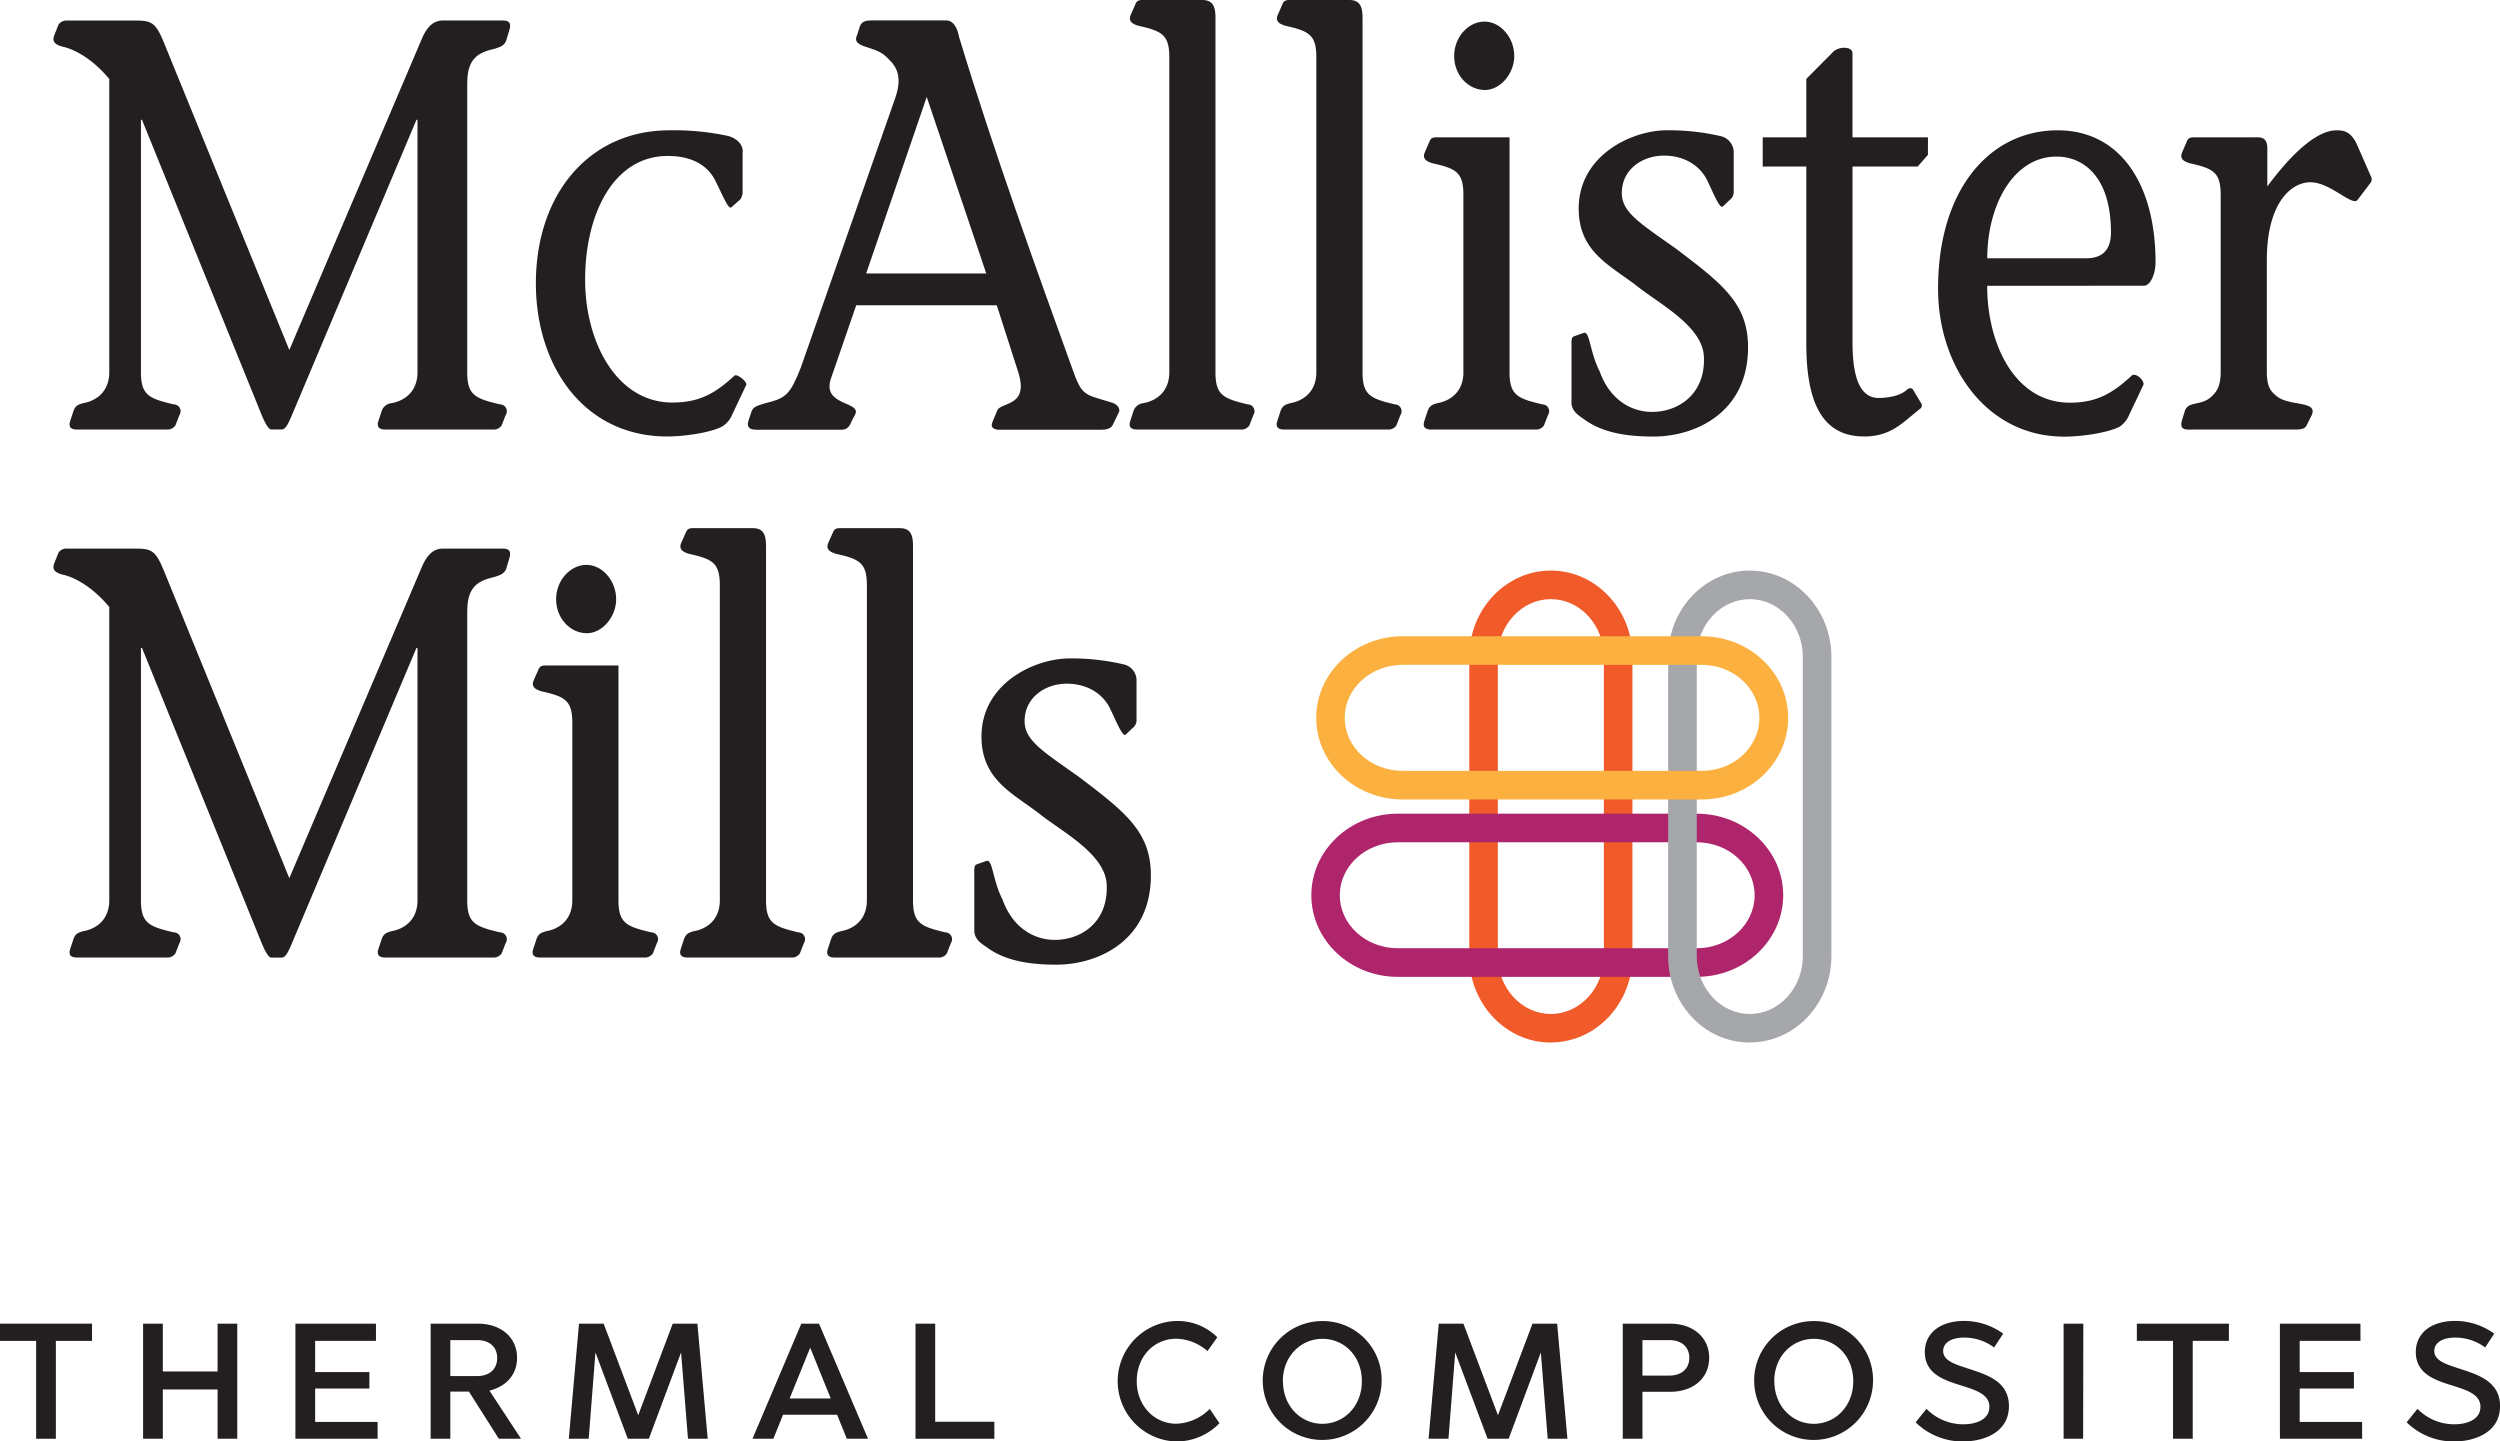 <svg id="Layer_1" data-name="Layer 1" xmlns="http://www.w3.org/2000/svg" xmlns:xlink="http://www.w3.org/1999/xlink" viewBox="0 0 608.16 350.66"><defs><style>.cls-1{fill:none;}.cls-2{fill:#231f20;}.cls-3{clip-path:url(#clip-path);}.cls-4{fill:#f15a29;}.cls-5{fill:#ae256c;}.cls-6{fill:#a5a7aa;}.cls-7{fill:#fbb040;}</style><clipPath id="clip-path"><rect class="cls-1" x="319" y="138.79" width="126.52" height="114.83"/></clipPath></defs><title>McAllister-Mills-Logo-Stacked</title><path class="cls-2" d="M22.39,326.19h-8.8V350H8.79V326.19H0V322H22.39Z"/><path class="cls-2" d="M57.72,350H52.93V338H39.61v12h-4.8V322h4.8v11.63H52.93V322h4.79Z"/><path class="cls-2" d="M91.46,326.19H76.66v7.59h13.2v4H76.66v8.12h15.2V350h-20V322h19.6Z"/><path class="cls-2" d="M125.79,330.3c0,4.2-2.76,7-6.72,8L126.75,350h-5.4l-7.28-11.48h-4.52V350h-4.79V322h11.59C121.71,322,125.79,325.23,125.79,330.3ZM109.55,326v8.75h6.52c3.08,0,4.88-1.75,4.88-4.4s-1.84-4.35-4.88-4.35Z"/><path class="cls-2" d="M172.16,350h-4.8l-1.68-21-7.84,21h-5.12L144.85,329,143.21,350h-4.84l2.48-28h6l8.4,22.27,8.4-22.27h6Z"/><path class="cls-2" d="M211.16,350H206l-2.36-5.84H190.49L188.13,350h-5.08l11.88-28h4.31Zm-19.07-9.8h10l-5-12.35Z"/><path class="cls-2" d="M227.5,345.86h14.39V350H222.71V322h4.79Z"/><path class="cls-2" d="M296.13,325.31l-2.4,3.36a11.83,11.83,0,0,0-7.6-3c-5.43,0-9.6,4.36-9.6,10.31s4.25,10.36,9.6,10.36a12,12,0,0,0,8.16-3.6l2.36,3.48a14.54,14.54,0,0,1-10.48,4.44,14.66,14.66,0,0,1,0-29.31A13.7,13.7,0,0,1,296.13,325.31Z"/><path class="cls-2" d="M336.1,336a14.46,14.46,0,1,1-14.47-14.63A14.3,14.3,0,0,1,336.1,336Zm-24,0c0,6.08,4.35,10.36,9.6,10.36s9.59-4.28,9.59-10.36-4.28-10.31-9.59-10.31S312.07,330,312.07,336Z"/><path class="cls-2" d="M381.3,350h-4.8l-1.67-21L367,350h-5.12L354,329,352.36,350h-4.84L350,322h6l8.4,22.27,8.4-22.27h6Z"/><path class="cls-2" d="M415.79,330.3c0,5.12-4.08,8.28-9.47,8.28h-6.77V350h-4.79V322h11.6C411.71,322,415.79,325.23,415.79,330.3ZM399.55,326v8.63h6.56c3,0,4.84-1.72,4.84-4.32s-1.84-4.31-4.84-4.31Z"/><path class="cls-2" d="M455.64,336a14.46,14.46,0,1,1-14.47-14.63A14.3,14.3,0,0,1,455.64,336Zm-24,0c0,6.08,4.36,10.36,9.6,10.36s9.59-4.28,9.59-10.36-4.28-10.31-9.59-10.31S431.61,330,431.61,336Z"/><path class="cls-2" d="M487.3,324.43l-2.2,3.36a12.16,12.16,0,0,0-7.32-2.4c-3.36,0-5.08,1.44-5.08,3.24,0,2.36,2.84,3.24,6,4.27,4.56,1.49,10,3.08,10,9.16,0,6.56-6.39,8.6-11.19,8.6A16.35,16.35,0,0,1,466,346l2.64-3.28a12.58,12.58,0,0,0,9,3.76c2.76,0,6.31-1,6.31-4.24,0-3-3.12-4-6.71-5.16-4.32-1.32-9-2.87-9-8.15,0-4.72,3.84-7.6,9.6-7.6A16.26,16.26,0,0,1,487.3,324.43Z"/><path class="cls-2" d="M506.75,350H502V322h4.8Z"/><path class="cls-2" d="M542.21,326.19h-8.8V350h-4.79V326.19h-8.8V322h22.39Z"/><path class="cls-2" d="M574.22,326.19H559.43v7.59h13.19v4H559.43v8.12h15.19V350h-20V322h19.59Z"/><path class="cls-2" d="M606.75,324.43l-2.19,3.36a12.16,12.16,0,0,0-7.32-2.4c-3.36,0-5.07,1.44-5.07,3.24,0,2.36,2.83,3.24,6,4.27,4.56,1.49,10,3.08,10,9.16,0,6.56-6.4,8.6-11.2,8.6A16.32,16.32,0,0,1,585.45,346l2.63-3.28a12.58,12.58,0,0,0,9,3.76c2.76,0,6.32-1,6.32-4.24,0-3-3.12-4-6.72-5.16-4.32-1.32-9-2.87-9-8.15,0-4.72,3.83-7.6,9.59-7.6A16.18,16.18,0,0,1,606.75,324.43Z"/><path class="cls-2" d="M210.71,66.52l14.73-42.93,14.48,42.93Zm61.53,33.69c.25-.85-.38-1.85-1.75-2.27-6.86-2.13-7.23-1.43-9.74-8.54-8.36-23.17-18.84-52-27.45-80.44-.37-2.14-1.37-4-3.12-4h-18c-1.37,0-2.5.14-3,1.42l-.62,2c-1.75,3.41,4.12,2.55,7,5.4,1.37,1.42,4.49,3.55,2.24,10l-23,65.66c-2.62,6.54-3.49,7.4-8.74,8.68-1.87.57-2.87.85-3.24,2l-.62,1.85c-1.13,3,1.5,2.56,3.86,2.56h18.73c1.74,0,2.12-1.57,2.49-2.28l.75-1.42c1.62-3.27-8.23-2-5.87-8.81l6.13-17.77h34.19l5.24,16.34c2.62,8.39-4.12,7.11-5.12,9.24l-1.12,2.71c-.75,1.56.5,2,1.62,2h24.71c1,0,2.38-.15,2.87-1.14l1.5-3.13Z"/><path class="cls-2" d="M295.68,4.26c0-2.84-.75-4.26-3.24-4.26H278.08c-.74,0-1.49,0-1.86,1l-1.13,2.55c-.75,1.71.5,2.28,1.75,2.7,5.74,1.29,7.61,2.14,7.61,7.68V90.54c0,4.84-3.25,7-6.37,7.54a2.82,2.82,0,0,0-2.37,2l-.74,2.28c-.63,1.84.62,2.13,1.62,2.13H301.8a2.32,2.32,0,0,0,2.12-1l1-2.56a1.67,1.67,0,0,0-1.38-2.56c-6-1.42-7.86-2.28-7.86-7.82V4.26Z"/><path class="cls-2" d="M331.45,4.26c0-2.84-.75-4.26-3.25-4.26H313.86c-.75,0-1.5,0-1.88,1l-1.12,2.55c-.75,1.71.5,2.28,1.75,2.7,5.74,1.29,7.61,2.14,7.61,7.68V90.54c0,4.84-3.25,7-6.36,7.54-.88.28-1.88.43-2.38,2l-.74,2.28c-.63,1.84.62,2.13,1.62,2.13h25.21a2.32,2.32,0,0,0,2.12-1l1-2.56a1.66,1.66,0,0,0-1.37-2.56c-6-1.42-7.86-2.28-7.86-7.82V4.26Z"/><path class="cls-2" d="M356,90.54c0,4.84-3.25,7-6.36,7.54-.88.28-1.88.43-2.38,2l-.75,2.28c-.62,1.84.63,2.13,1.63,2.13h25.33a2.31,2.31,0,0,0,2.12-1l1-2.56a1.66,1.66,0,0,0-1.37-2.56c-6.11-1.42-8-2.28-8-7.82V33.4H349.63c-.76,0-1.5,0-1.88,1L346.63,37c-.75,1.7.5,2.27,1.74,2.69,5.75,1.29,7.62,2.14,7.62,7.68V90.54Zm-2.25-76.89c0,4.55,3.37,8.24,7.49,8.24,3.75,0,7.12-4,7.12-8.24,0-4.55-3.37-8.39-7.24-8.39s-7.37,3.7-7.37,8.39Z"/><path class="cls-2" d="M382.27,97.8c0,2.41,2,3.4,3.37,4.4,4.24,3,9.86,4,16.6,4,10,0,23-5.68,23-21.75,0-10.66-6.36-15.49-17.6-24-8.48-6-12.85-8.67-13.1-13.08-.25-6,4.86-9.51,10.24-9.51,4.49,0,8.35,2,10.35,5.68,1.5,3,3.25,7.53,4,6.67l2.11-2a2.7,2.7,0,0,0,.51-1.28V37.1a4.06,4.06,0,0,0-3.24-4,56.11,56.11,0,0,0-13-1.41c-8.61,0-21.47,6.12-21.47,19.05,0,10.79,8,13.93,14.61,19.19,5.74,4.4,15.6,9.66,15.85,16.91.37,9.09-6.24,13.36-12.61,13.36-5.24,0-10.35-3.13-12.73-9.81-2.5-4.83-2.37-10.09-4-9.38l-2.37.85c-.62.29-.5,1.42-.5,2.84V97.8Z"/><path class="cls-2" d="M469,33.4H450.64V12.94c0-1.71-3.36-1.71-4.74-.29l-6.49,6.54V33.4H428.8v7.11h10.61V83.58c0,15.21,4.37,22.6,14.11,22.6,5.36,0,8.23-2.42,10.23-4L467,99.5a1,1,0,0,0,.25-1.56l-1.87-3.13c-.37-.56-1-.43-1.5,0-1.63,1.56-4.87,2-6.86,2-4.36,0-6.37-4.55-6.37-13.51V40.51H466.5L469,37.66V33.4Z"/><path class="cls-2" d="M521.5,69.51c1.75,0,2.87-3.13,2.87-5.68,0-19.06-8.61-32.13-23.83-32.13-16.35,0-29.08,14.2-29.08,38.52,0,18.9,11.73,36,30.7,36,4.49,0,10.73-1,13.47-2.42a6.43,6.43,0,0,0,2.37-3l3.38-7.1c.5-1-1.87-3.28-2.87-2.28-5,4.68-9,6.54-15,6.54-13.35,0-20.1-14.21-20.1-28.43Zm-38.07-6.68c0-12.94,6.37-24.74,16.86-24.74,6.36,0,13.23,4.69,13.23,18.48,0,4-1.88,6.26-6,6.26Z"/><path class="cls-2" d="M551.57,36.25c0-3-1.62-2.85-3-2.85H533.85c-.74,0-1.49,0-1.87,1L530.86,37c-.75,1.7.49,2.27,1.74,2.69,5.74,1.29,7.61,2.14,7.61,7.68V90.54c0,3.55-1.12,4.84-2,5.7-2.5,2.69-6,1.13-6.74,3.83l-.62,2c-.88,2.84,1.12,2.42,3.12,2.42h23.33c1.76,0,3.37.14,3.88-1.14l1-2c2.24-4.12-5.37-2.28-8.5-5.11-1.24-1-2.24-2.15-2.24-5.7V63.26c0-13.65,5.74-18.92,10.61-18.92s10.23,6,11.48,4.27l3.12-4.12a1.48,1.48,0,0,0,.24-1.28l-3.36-7.67c-1.49-3.42-3.12-3.84-5.12-3.84-4.73,0-10.73,5.4-16.85,13.64V36.25Z"/><path class="cls-2" d="M180.65,37.24c.25-1.85-1.11-3.41-3.37-4.13a62.08,62.08,0,0,0-14.47-1.41c-19.35,0-32.45,15.35-32.45,37.24,0,20.18,11.73,37.24,31.95,37.24,4.36,0,10.73-1,13.35-2.42a6.08,6.08,0,0,0,2.5-3l3.36-7.1c.38-.72-2.24-2.85-2.86-2.28-5,4.68-9,6.54-15.1,6.54-13.61,0-21.22-14.79-21.22-29.85,0-15.92,6.87-30.13,20.1-30.13,5.49,0,9.48,2,11.47,5.82,1.5,2.84,3.25,7.39,4,6.68l2.25-2a4.25,4.25,0,0,0,.49-1.43V37.24Z"/><path class="cls-2" d="M113.68,20.05c0-5.7,2.62-7.26,6.37-8.11,1.37-.42,2.61-.71,3.12-2.14l.75-2.55c.62-2-.5-2.27-1.75-2.27H107.82c-1.75,0-3.62.71-5.24,4.55L70.38,85.14,40.05,10.8C37.93,5.55,37.06,5,32.94,5H16.34a2.33,2.33,0,0,0-2.12,1l-1,2.56c-.5,1.27-.25,2.27,2.24,2.85s6.87,2.69,11.12,7.81V90.54c0,4.84-3.26,7-6.37,7.54-.88.28-1.88.43-2.37,2l-.75,2.28c-.63,1.84.62,2.13,1.62,2.13H40.55a2.32,2.32,0,0,0,2.12-1l1-2.56a1.66,1.66,0,0,0-1.38-2.56c-6.11-1.42-8-2.28-8-7.82V29.14h.25l28.7,70.79c1,2.56,2,4.55,2.75,4.55h2.5c1,0,1.62-1.43,2.37-3.13l30.45-72.21h.25v61.4c0,4.84-3.25,7-6.37,7.54a2.81,2.81,0,0,0-2.37,2l-.75,2.28c-.62,1.84.63,2.13,1.63,2.13h26.21a2.32,2.32,0,0,0,2.12-1l1-2.56a1.66,1.66,0,0,0-1.37-2.56c-6.11-1.42-8-2.28-8-7.82V20.05Z"/><path class="cls-2" d="M139.22,219c0,4.84-3.24,7-6.37,7.53-.87.29-1.87.43-2.37,2l-.75,2.27c-.62,1.85.63,2.13,1.63,2.13h25.33a2.33,2.33,0,0,0,2.13-1l1-2.56a1.66,1.66,0,0,0-1.37-2.56c-6.11-1.42-8-2.27-8-7.82V161.89h-17.6c-.74,0-1.49,0-1.87,1l-1.13,2.56c-.74,1.7.51,2.26,1.76,2.7,5.73,1.28,7.61,2.13,7.61,7.67V219Z"/><path class="cls-2" d="M186.34,132.74c0-2.84-.75-4.26-3.25-4.26H168.75c-.75,0-1.5,0-1.88,1L165.74,132c-.74,1.71.51,2.27,1.76,2.7,5.74,1.28,7.61,2.14,7.61,7.68V219c0,4.84-3.25,7-6.36,7.53-.88.29-1.88.43-2.38,2l-.75,2.27c-.62,1.85.63,2.13,1.63,2.13h25.21a2.32,2.32,0,0,0,2.12-1l1-2.56a1.66,1.66,0,0,0-1.37-2.56c-6-1.42-7.86-2.27-7.86-7.82V132.74Z"/><path class="cls-2" d="M222.1,132.74c0-2.84-.74-4.26-3.24-4.26H204.51c-.75,0-1.49,0-1.87,1L201.52,132c-.75,1.71.49,2.27,1.75,2.7,5.73,1.28,7.61,2.14,7.61,7.68V219c0,4.84-3.25,7-6.37,7.53-.87.29-1.87.43-2.37,2l-.75,2.27c-.62,1.85.62,2.13,1.63,2.13h25.2a2.3,2.3,0,0,0,2.12-1l1-2.56a1.66,1.66,0,0,0-1.37-2.56c-6-1.42-7.87-2.27-7.87-7.82V132.74Z"/><path class="cls-2" d="M237,226.27c0,2.42,2,3.41,3.37,4.4,4.24,3,9.86,4,16.6,4,10,0,23-5.67,23-21.75,0-10.65-6.37-15.48-17.6-24-8.49-6-12.85-8.67-13.11-13.08-.24-6,4.87-9.52,10.25-9.52,4.48,0,8.36,2,10.35,5.69,1.5,3,3.25,7.53,4,6.67l2.12-2a2.89,2.89,0,0,0,.5-1.29v-9.8a4,4,0,0,0-3.25-4,55.43,55.43,0,0,0-13-1.42c-8.62,0-21.47,6.11-21.47,19,0,10.81,8,13.93,14.61,19.2,5.74,4.39,15.6,9.66,15.85,16.91.37,9.1-6.24,13.36-12.61,13.36-5.24,0-10.36-3.13-12.73-9.81-2.49-4.83-2.37-10.09-4-9.37l-2.37.84c-.63.29-.5,1.42-.5,2.85v13.07Z"/><path class="cls-2" d="M113.68,148.52c0-5.69,2.62-7.25,6.37-8.1,1.37-.43,2.61-.72,3.12-2.13l.75-2.56c.62-2-.5-2.28-1.75-2.28H107.82c-1.75,0-3.62.71-5.24,4.56l-32.2,75.61L40.05,139.28c-2.12-5.26-3-5.83-7.11-5.83H16.34a2.32,2.32,0,0,0-2.12,1l-1,2.54c-.5,1.29-.25,2.28,2.24,2.85s6.87,2.71,11.12,7.82V219c0,4.84-3.26,7-6.37,7.53-.88.29-1.88.43-2.37,2l-.75,2.27c-.63,1.85.62,2.13,1.62,2.13H40.55a2.32,2.32,0,0,0,2.12-1l1-2.56a1.66,1.66,0,0,0-1.38-2.56c-6.11-1.42-8-2.27-8-7.82V157.61h.25l28.7,70.8c1,2.55,2,4.54,2.75,4.54h2.5c1,0,1.62-1.41,2.37-3.12l30.45-72.22h.25V219c0,4.84-3.25,7-6.37,7.53-.87.29-1.87.43-2.37,2l-.75,2.27c-.62,1.85.63,2.13,1.63,2.13h26.21a2.32,2.32,0,0,0,2.12-1l1-2.56a1.66,1.66,0,0,0-1.37-2.56c-6.11-1.42-8-2.27-8-7.82v-70.5Z"/><path class="cls-2" d="M135.28,145.8c0,4.55,3.37,8.24,7.49,8.24,3.75,0,7.12-4,7.12-8.24,0-4.55-3.37-8.39-7.24-8.39s-7.37,3.7-7.37,8.39Z"/><g class="cls-3"><path class="cls-4" d="M377.26,145.75c-7.1,0-12.89,6.3-12.89,14.05v72.79c0,7.76,5.79,14.07,12.89,14.07s12.9-6.31,12.9-14.07V159.8c0-7.75-5.79-14.05-12.9-14.05m0,107.87c-10.94,0-19.84-9.43-19.84-21V159.8c0-11.59,8.9-21,19.84-21s19.85,9.42,19.85,21v72.79c0,11.6-8.9,21-19.85,21"/><path class="cls-5" d="M340,204.9c-7.76,0-14.08,5.78-14.08,12.88s6.32,12.89,14.08,12.89h72.79c7.75,0,14.05-5.79,14.05-12.89s-6.3-12.88-14.05-12.88Zm72.79,32.73H340c-11.6,0-21-8.91-21-19.85s9.43-19.84,21-19.84h72.79c11.58,0,21,8.9,21,19.84s-9.43,19.85-21,19.85"/><path class="cls-6" d="M425.66,145.75c-7.11,0-12.9,6.3-12.9,14.05v72.79c0,7.76,5.79,14.07,12.9,14.07s12.9-6.31,12.9-14.07V159.8c0-7.75-5.79-14.05-12.9-14.05m0,107.87c-11,0-19.86-9.43-19.86-21V159.8c0-11.58,8.91-21,19.86-21s19.85,9.43,19.85,21v72.79c0,11.6-8.91,21-19.85,21"/><path class="cls-7" d="M341.19,161.73c-7.76,0-14.07,5.79-14.07,12.9s6.31,12.89,14.07,12.89H414c7.75,0,14-5.78,14-12.89s-6.3-12.9-14-12.9ZM414,194.48H341.19c-11.6,0-21-8.91-21-19.85s9.43-19.85,21-19.85H414c11.58,0,21,8.9,21,19.85s-9.43,19.85-21,19.85"/></g></svg>